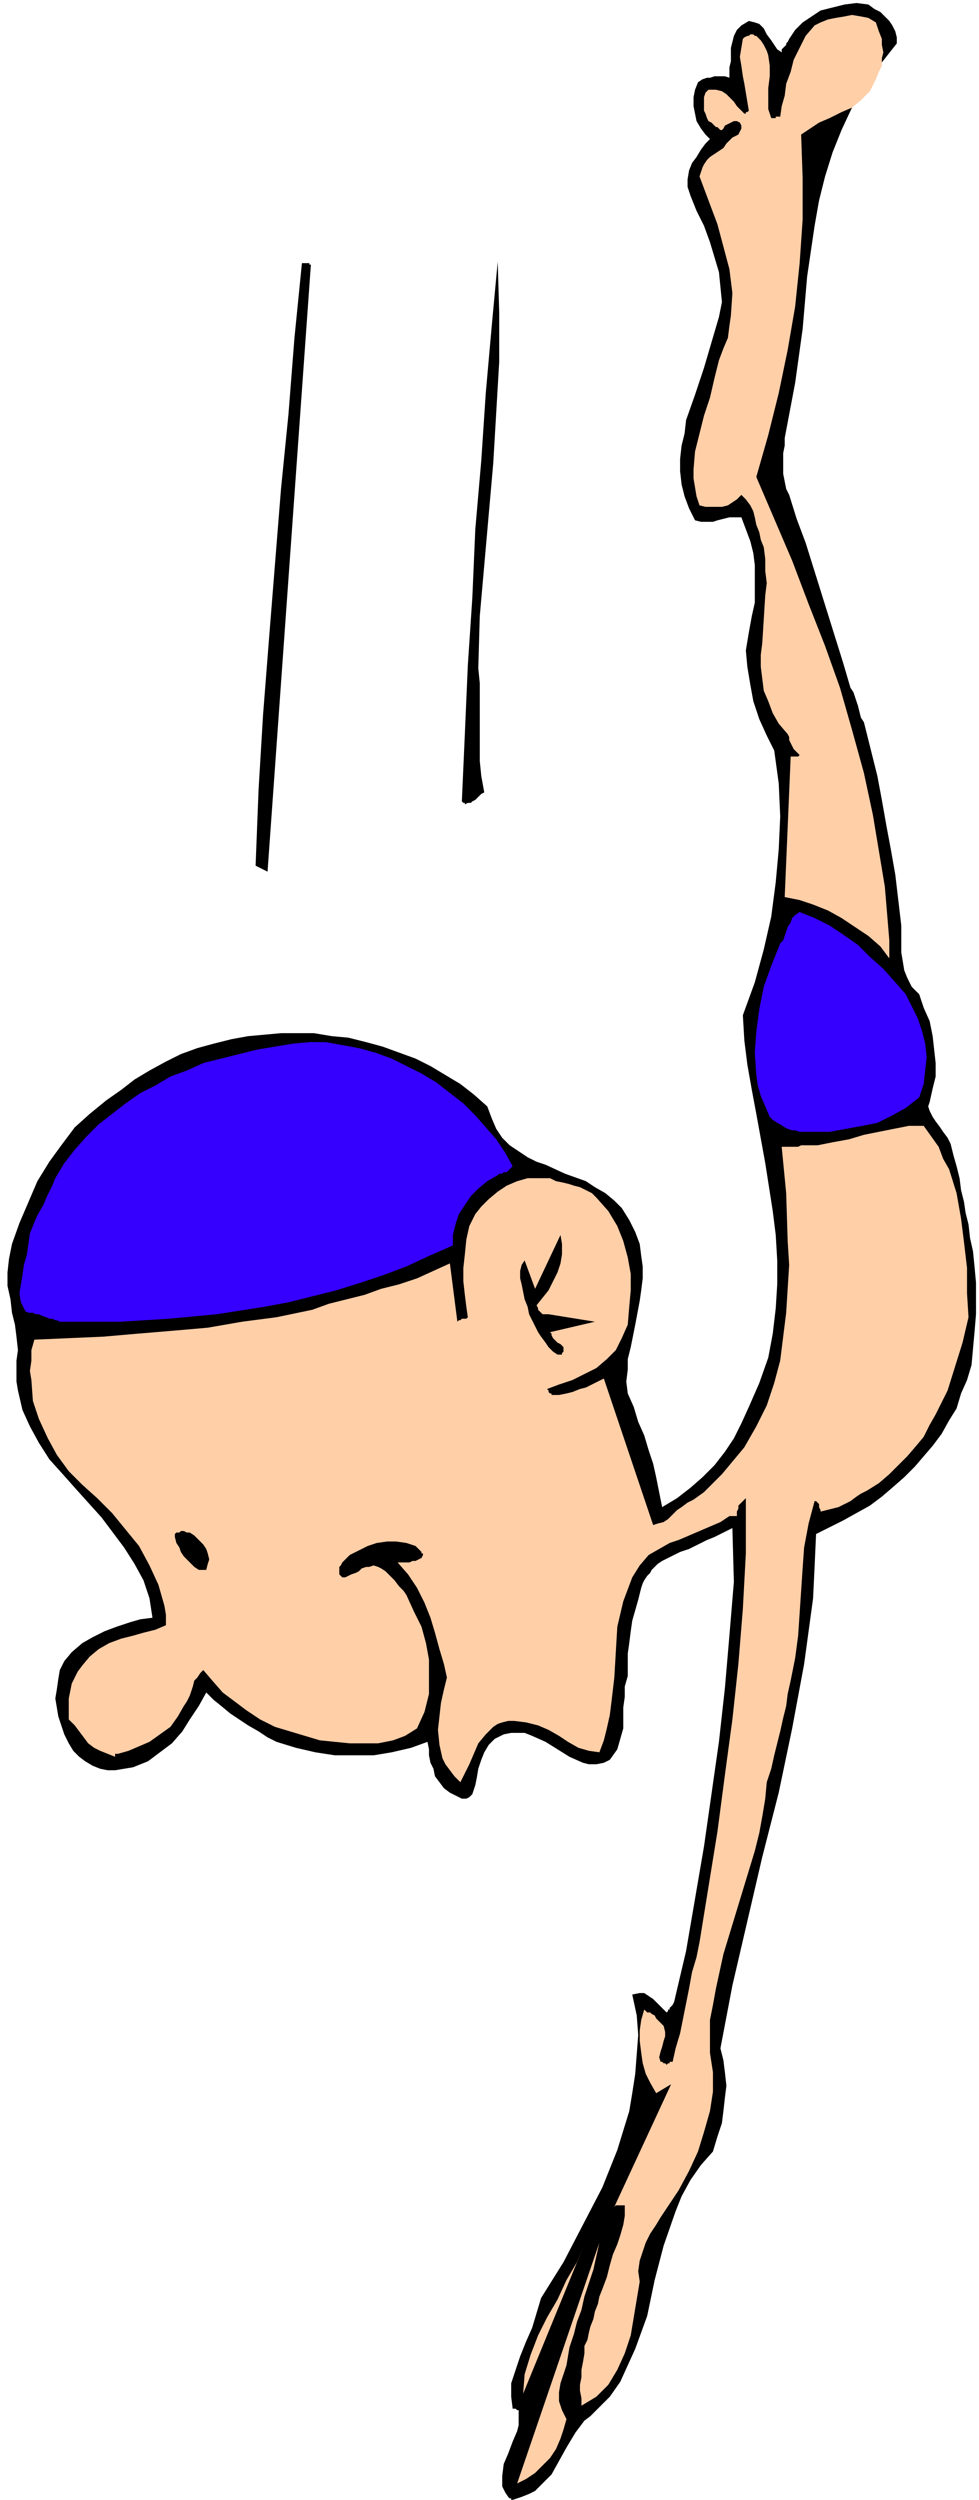 <svg xmlns="http://www.w3.org/2000/svg" fill-rule="evenodd" height="5.569in" preserveAspectRatio="none" stroke-linecap="round" viewBox="0 0 655 1672" width="2.183in"><style>.brush1{fill:#000}.pen1{stroke:none}.brush2{fill:#ffcfa8}</style><path class="pen1 brush1" d="m343 1672 6-2 5-2 4-2 4-4 7-7 5-9 5-9 6-10 3-4 3-4 4-3 4-4 9-9 7-10 5-11 5-11 8-22 5-24 6-23 8-23 4-10 6-11 7-10 8-9 3-10 3-9 1-8 1-9 1-8-1-9-1-8-2-8 8-42 10-43 10-43 11-43 9-43 8-43 3-22 3-22 1-21 1-22 18-9 18-10 8-6 7-6 8-7 7-7 6-7 6-7 6-8 5-9 5-8 3-10 4-9 3-10 1-11 1-11 1-12v-21l-1-11-1-10-2-9-1-9-2-8-1-7-2-8-1-8-2-8-2-7-2-8-2-4-3-4-2-3-3-4-2-3-2-4-1-3 1-3 2-9 2-8v-9l-1-9-1-9-2-10-4-9-3-9-5-5-3-6-2-5-1-6-1-6v-18l-2-17-2-17-3-17-3-16-3-17-3-16-4-16-4-16-1-4-2-3-1-4-1-4-1-3-1-3-1-3-2-3-5-17-5-16-5-16-5-16-5-16-5-16-6-16-5-16-2-4-1-5-1-5v-14l1-5v-5l7-37 5-36 3-35 5-34 3-17 4-16 5-16 6-15 7-15 8-15 11-14 11-14v-4l-1-4-2-4-2-3-3-3-3-3-4-2-4-3-8-1-8 1-8 2-8 2-6 4-6 4-5 5-4 6-1 2-1 1v1l-1 1-1 1-1 1v2l-3-2-2-3-2-3-3-4-2-4-3-3-3-1-4-1-5 3-3 3-2 4-1 4-1 4v9l-1 4v7l-3-1h-7l-3 1h-2l-3 1-3 2-2 5-1 5v6l1 5 1 5 3 5 3 4 3 3-3 3-3 4-3 5-3 4-2 5-1 6v5l2 6 4 10 5 10 4 11 3 10 3 10 1 10 1 10-2 10-5 17-5 17-6 18-6 17-1 9-2 8-1 9v8l1 9 2 8 3 8 4 8 4 1h8l3-1 4-1 4-1h8l3 8 3 8 2 8 1 8v25l-2 9-2 11-2 12 1 11 2 12 2 11 4 12 5 11 5 10 3 22 1 22-1 22-2 22-3 23-5 22-6 22-8 22 1 17 2 16 3 17 3 16 6 33 5 32 2 16 1 17v16l-1 16-2 17-3 16-6 17-7 16-5 11-5 10-6 9-7 9-8 8-8 7-9 7-10 6-2-10-2-10-2-9-3-9-3-10-4-9-3-10-4-9-1-8 1-8v-7l2-8 3-15 3-16 1-7 1-8v-8l-1-7-1-8-3-8-4-8-5-8-5-5-6-5-7-4-6-4-14-5-13-6-6-2-6-3-6-4-6-4-5-5-4-6-3-7-3-8-9-8-9-7-10-6-10-6-10-5-11-4-11-4-11-3-12-3-11-1-12-2h-22l-11 1-11 1-11 2-12 3-11 3-11 4-10 5-11 6-10 6-9 7-10 7-11 9-10 9-9 12-8 11-8 13-6 14-6 14-5 14-2 10-1 9v9l2 9 1 9 2 8 1 8 1 9-1 7v14l1 6 3 13 5 11 6 11 7 11 9 10 8 9 18 20 15 20 7 11 6 11 4 12 2 13-8 1-7 2-9 3-8 3-8 4-7 4-7 6-5 6-3 6-1 6-1 7-1 6 1 6 1 6 2 6 2 6 3 6 3 5 4 4 4 3 5 3 5 2 5 1h5l6-1 6-1 5-2 5-2 8-6 8-6 7-8 5-8 6-9 5-9 5 5 5 4 6 5 6 4 6 4 7 4 6 4 6 3 13 4 13 3 13 2h26l12-2 13-3 11-4 1 5v4l1 5 2 4 1 5 3 4 3 4 4 3 2 1 2 1 2 1 2 1h3l2-1 2-2 2-6 1-5 1-6 2-6 2-5 3-5 4-4 6-3 5-1h9l5 2 9 4 8 5 8 5 9 4 4 1h5l5-1 4-2 5-7 2-7 2-7v-14l1-7v-7l2-7v-15l1-7 1-8 1-7 2-7 2-7 2-8 1-3 1-2 2-3 2-2 1-2 2-2 2-2 3-2 6-3 6-3 6-2 6-3 6-3 5-2 6-3 6-3 1 36-3 36-3 35-4 36-5 35-5 35-6 35-6 35-8 34-1 2-1 1-1 1v1h-1v1l-1 1-2-2-2-2-3-3-2-2-3-2-3-2h-3l-5 1 3 14 1 13-1 13-1 13-2 13-2 12-4 13-4 13-10 25-13 25-13 25-15 24-3 10-3 10-4 9-4 10-3 9-3 9v9l1 8h2l1 1h1v10l-1 4-3 7-3 8-3 7-1 8v7l2 4 2 3 1 1h1v1h1z"/><path class="pen1 brush2" d="m346 1661 6-3 6-4 5-5 5-5 4-6 3-7 2-6 2-7-3-6-2-6v-6l1-6 2-6 2-6 1-6 1-6 3-9 2-8 3-8 2-9 3-9 3-9 2-9 2-9-55 161z"/><path class="pen1 brush2" d="m389 1609 5-3 5-3 4-4 4-4 6-10 5-11 4-12 2-12 2-12 2-12-1-7 1-7 2-6 2-6 3-6 4-6 3-5 4-6 8-12 7-13 6-13 4-13 4-14 2-13v-13l-2-13v-22l2-10 2-11 5-23 7-23 7-23 7-23 3-12 2-11 2-12 1-11 3-9 2-9 2-8 2-8 2-9 2-8 1-8 2-9 3-15 2-15 1-15 1-15 1-15 1-14 3-16 4-15h1l1 1 1 1v2l1 2v1l4-1 4-1 4-1 4-2 4-2 4-3 3-2 4-2 8-5 7-6 6-6 6-6 6-7 5-6 4-8 4-7 8-16 5-16 5-16 4-17-1-16v-17l-2-17-2-16-3-17-5-16-4-7-3-8-5-7-5-7h-10l-10 2-10 2-10 2-10 3-11 2-10 2h-11l-2 1h-11l3 31 1 32 1 16-1 16-1 16-2 16-2 16-4 15-5 15-7 14-8 14-10 12-5 6-6 6-6 6-7 5-4 2-4 3-3 2-3 3-3 3-3 2-4 1-3 1-33-98-4 2-4 2-4 2-4 1-5 2-4 1-5 1h-5v-1h-1l-1-1v-1l-1-1 8-3 9-3 8-4 8-4 7-6 6-6 4-8 4-9 1-12 1-11v-11l-2-11-3-11-4-10-6-10-8-9-3-3-4-2-4-2-4-1-3-1-4-1-5-1-4-2h-15l-7 2-7 3-6 4-6 5-5 5-4 5-4 8-2 9-1 10-1 9v9l1 9 1 8 1 7-1 1h-3l-1 1h-1l-1 1-5-39-11 5-11 5-12 4-12 3-11 4-12 3-12 3-11 4-24 5-23 3-23 4-23 2-24 2-23 2-23 1-23 1-2 7v7l-1 7 1 6 1 14 4 12 6 13 6 11 8 11 9 9 10 9 10 10 9 11 9 11 7 13 6 13 2 7 2 7 1 6v7l-7 3-8 2-7 2-8 2-8 3-7 4-6 5-5 6-3 4-2 4-2 4-1 5-1 5v14l4 4 3 4 3 4 3 4 4 3 4 2 5 2 5 2v-2h-4 6l7-2 7-3 7-3 7-5 7-5 5-7 4-7 2-3 2-4 1-3 1-3 1-4 2-2 2-3 2-2 6 7 7 8 8 6 8 6 9 6 10 5 10 3 10 3 10 3 10 1 10 1h19l10-2 8-3 8-5 5-11 3-12v-23l-2-11-3-11-5-10-5-11-2-3-3-3-3-4-3-3-3-3-3-2-2-1-3-1-3 1h-2l-3 1-2 2-2 1-3 1-2 1-2 1h-2l-1-1-1-1v-5l1-1 1-2 5-5 6-3 6-3 6-2 7-1h6l7 1 6 2 1 1 1 1 1 1 1 1v1h1v1l-1 2-2 1-2 1h-2l-2 1h-8l7 8 6 9 5 10 4 10 3 10 3 11 3 10 2 9-2 8-2 9-1 9-1 9 1 10 2 9 2 4 3 4 3 4 4 4 3-6 3-6 3-7 3-7 5-6 5-5 3-2 3-1 4-1h4l8 1 8 2 7 3 7 4 6 4 7 4 7 2 7 1 3-8 2-8 2-9 1-8 2-17 1-17 1-17 4-17 3-8 3-8 5-8 6-7 7-4 7-4 6-2 7-3 7-3 7-3 7-3 6-4h5v-3l1-2v-2l1-1 2-2 1-1 1-1v37l-2 37-3 37-4 37-5 37-5 38-6 37-6 37-2 10-3 10-2 11-2 10-2 10-2 10-3 10-2 9h-2v1h-1l-1 1-1-1h-1l-1-1h-1l-1-3 1-4 1-3 1-4 1-3v-3l-1-4-2-2-2-2-1-1-1-2-2-1-1-1h-2l-1-1-1-1-2 7-1 7v7l1 8 1 7 2 7 3 6 4 7 10-6-38 82 1-1h6v7l-1 6-2 7-2 6-3 7-2 7-2 8-3 8-2 5-1 5-2 5-1 5-2 5-1 4-1 5-2 4v5l-1 6-1 5v5l-1 5v4l1 5v5z"/><path class="pen1 brush2" d="m350 1601 41-100-5 12-7 12-6 13-7 12-6 12-5 13-4 13-1 13z"/><path class="pen1 brush1" d="M71 1172v-1l-1-1-1-1-1-1 1 1 1 1 1 1v1zm62-122h5l1-4 1-3-1-4-1-3-2-3-3-3-3-3-3-2h-2l-2-1h-2l-1 1h-2l-1 1v2l1 4 2 3 1 3 2 3 2 2 3 3 2 2 3 2zm240-144h3v-1l1-1v-3l-1-1-1-1-2-1-1-1-1-1-1-1-1-2v-1l-1-1 30-7-31-5h-4l-1-1-1-1-1-1v-1l-1-2 4-5 4-5 3-6 3-6 2-6 1-6v-7l-1-6-17 36-7-19-2 3-1 4v5l1 4 1 5 1 5 2 5 1 5 2 4 2 4 2 4 2 3 3 4 2 3 3 3 3 2z"/><path class="pen1" d="M50 884h31l32-2 32-3 32-5 16-3 16-4 16-4 16-5 15-5 16-6 15-7 16-7v-7l2-8 2-6 4-6 4-6 5-5 6-5 7-4 1-1h2l1-1h2l1-1 1-1 1-1 1-1-5-9-6-9-7-8-7-8-8-8-9-7-9-7-10-6-10-5-10-5-11-4-11-3-11-2-11-2h-11l-11 1-24 4-24 6-12 3-11 5-11 4-10 6-10 5-10 7-9 7-9 7-8 8-8 9-7 9-6 10-2 5-2 4-2 4-2 5-3 5-2 4-2 5-2 5-1 7-1 7-2 7-1 7-1 6-1 6 1 6 3 6 2 1h3l2 1h2l2 1 3 1 2 1h2l2 1h1l2 1h10zm485-127h20l11-2 11-2 10-2 10-5 9-5 9-7 3-9 1-9 1-9-1-9-2-8-3-9-4-8-4-8-7-8-8-9-9-8-8-8-10-7-9-6-10-5-10-4-3 2-2 2-1 3-2 3-1 3-1 3-1 3-2 2-6 15-5 14-3 15-2 15-1 14 1 15 1 7 2 7 3 7 3 7 2 2 3 2 2 1 3 2 2 1 3 1h2l3 1z" style="fill:#3600ff"/><path class="pen1 brush2" d="M595 641v-12l-1-12-1-12-1-12-2-12-2-12-2-12-2-12-6-28-8-29-8-28-10-28-11-28-11-29-12-28-12-28 8-28 7-28 6-29 5-29 3-29 2-29v-28l-1-29 6-4 6-4 7-3 8-4 7-3 6-5 3-3 3-3 2-4 2-4 2-5 2-4v-5l1-4-1-5v-4l-2-5-2-6-5-3-5-1-6-1-5 1-6 1-5 1-5 2-4 2-6 7-4 8-4 8-2 8-3 8-1 8-2 7-1 7h-3v1h-3l-2-6V59l1-8v-7l-1-7-1-3-2-4-2-3-3-3h-1l-1-1h-2l-1 1h-1l-2 1-1 1-1 6-1 6 1 6 1 7 1 5 1 6 1 6 1 6-1 1h-1v1h-1l-2-2-3-3-2-3-2-2-3-3-3-2-4-1h-5l-2 2-1 3v9l1 2 1 3 1 2 2 1 1 1 1 1 1 1h1l1 1 1 1h1l1-1 1-2 2-1 2-1 2-1h2l2 1 1 2v2l-1 2-1 2-2 1-2 1-2 2-2 2-2 3-3 2-3 2-3 2-2 2-2 3-1 2-1 3-1 3 6 16 6 16 4 15 4 15 2 16-1 15-1 7-1 8-3 7-3 8-3 12-3 13-4 12-3 12-3 12-1 12v6l1 6 1 6 2 6 4 1h11l4-1 3-2 3-2 3-3 3 3 3 4 2 4 1 4 1 5 2 5 1 5 2 5 1 8v8l1 8-1 8-1 16-1 16-1 8v8l1 8 1 8 3 7 3 8 4 7 6 7 1 2v2l1 2 1 2 1 2 1 1 2 2 1 1-1 1h-5l-4 94 10 2 9 3 10 4 9 5 9 6 9 6 8 7 6 8z"/><path class="pen1 brush1" d="m179 583 29-406h-1v-1h-5l-5 50-4 51-5 50-4 50-4 50-4 51-3 50-2 51 8 4zm132-45 2-1h2l1-1 2-1 1-1 2-2 1-1 2-1-2-11-1-10v-52l-1-10 1-35 3-34 3-34 3-34 2-34 2-34v-33l-1-34-4 43-4 45-3 45-4 46-2 46-3 45-2 46-2 45 1 1h1v1z"/></svg>
